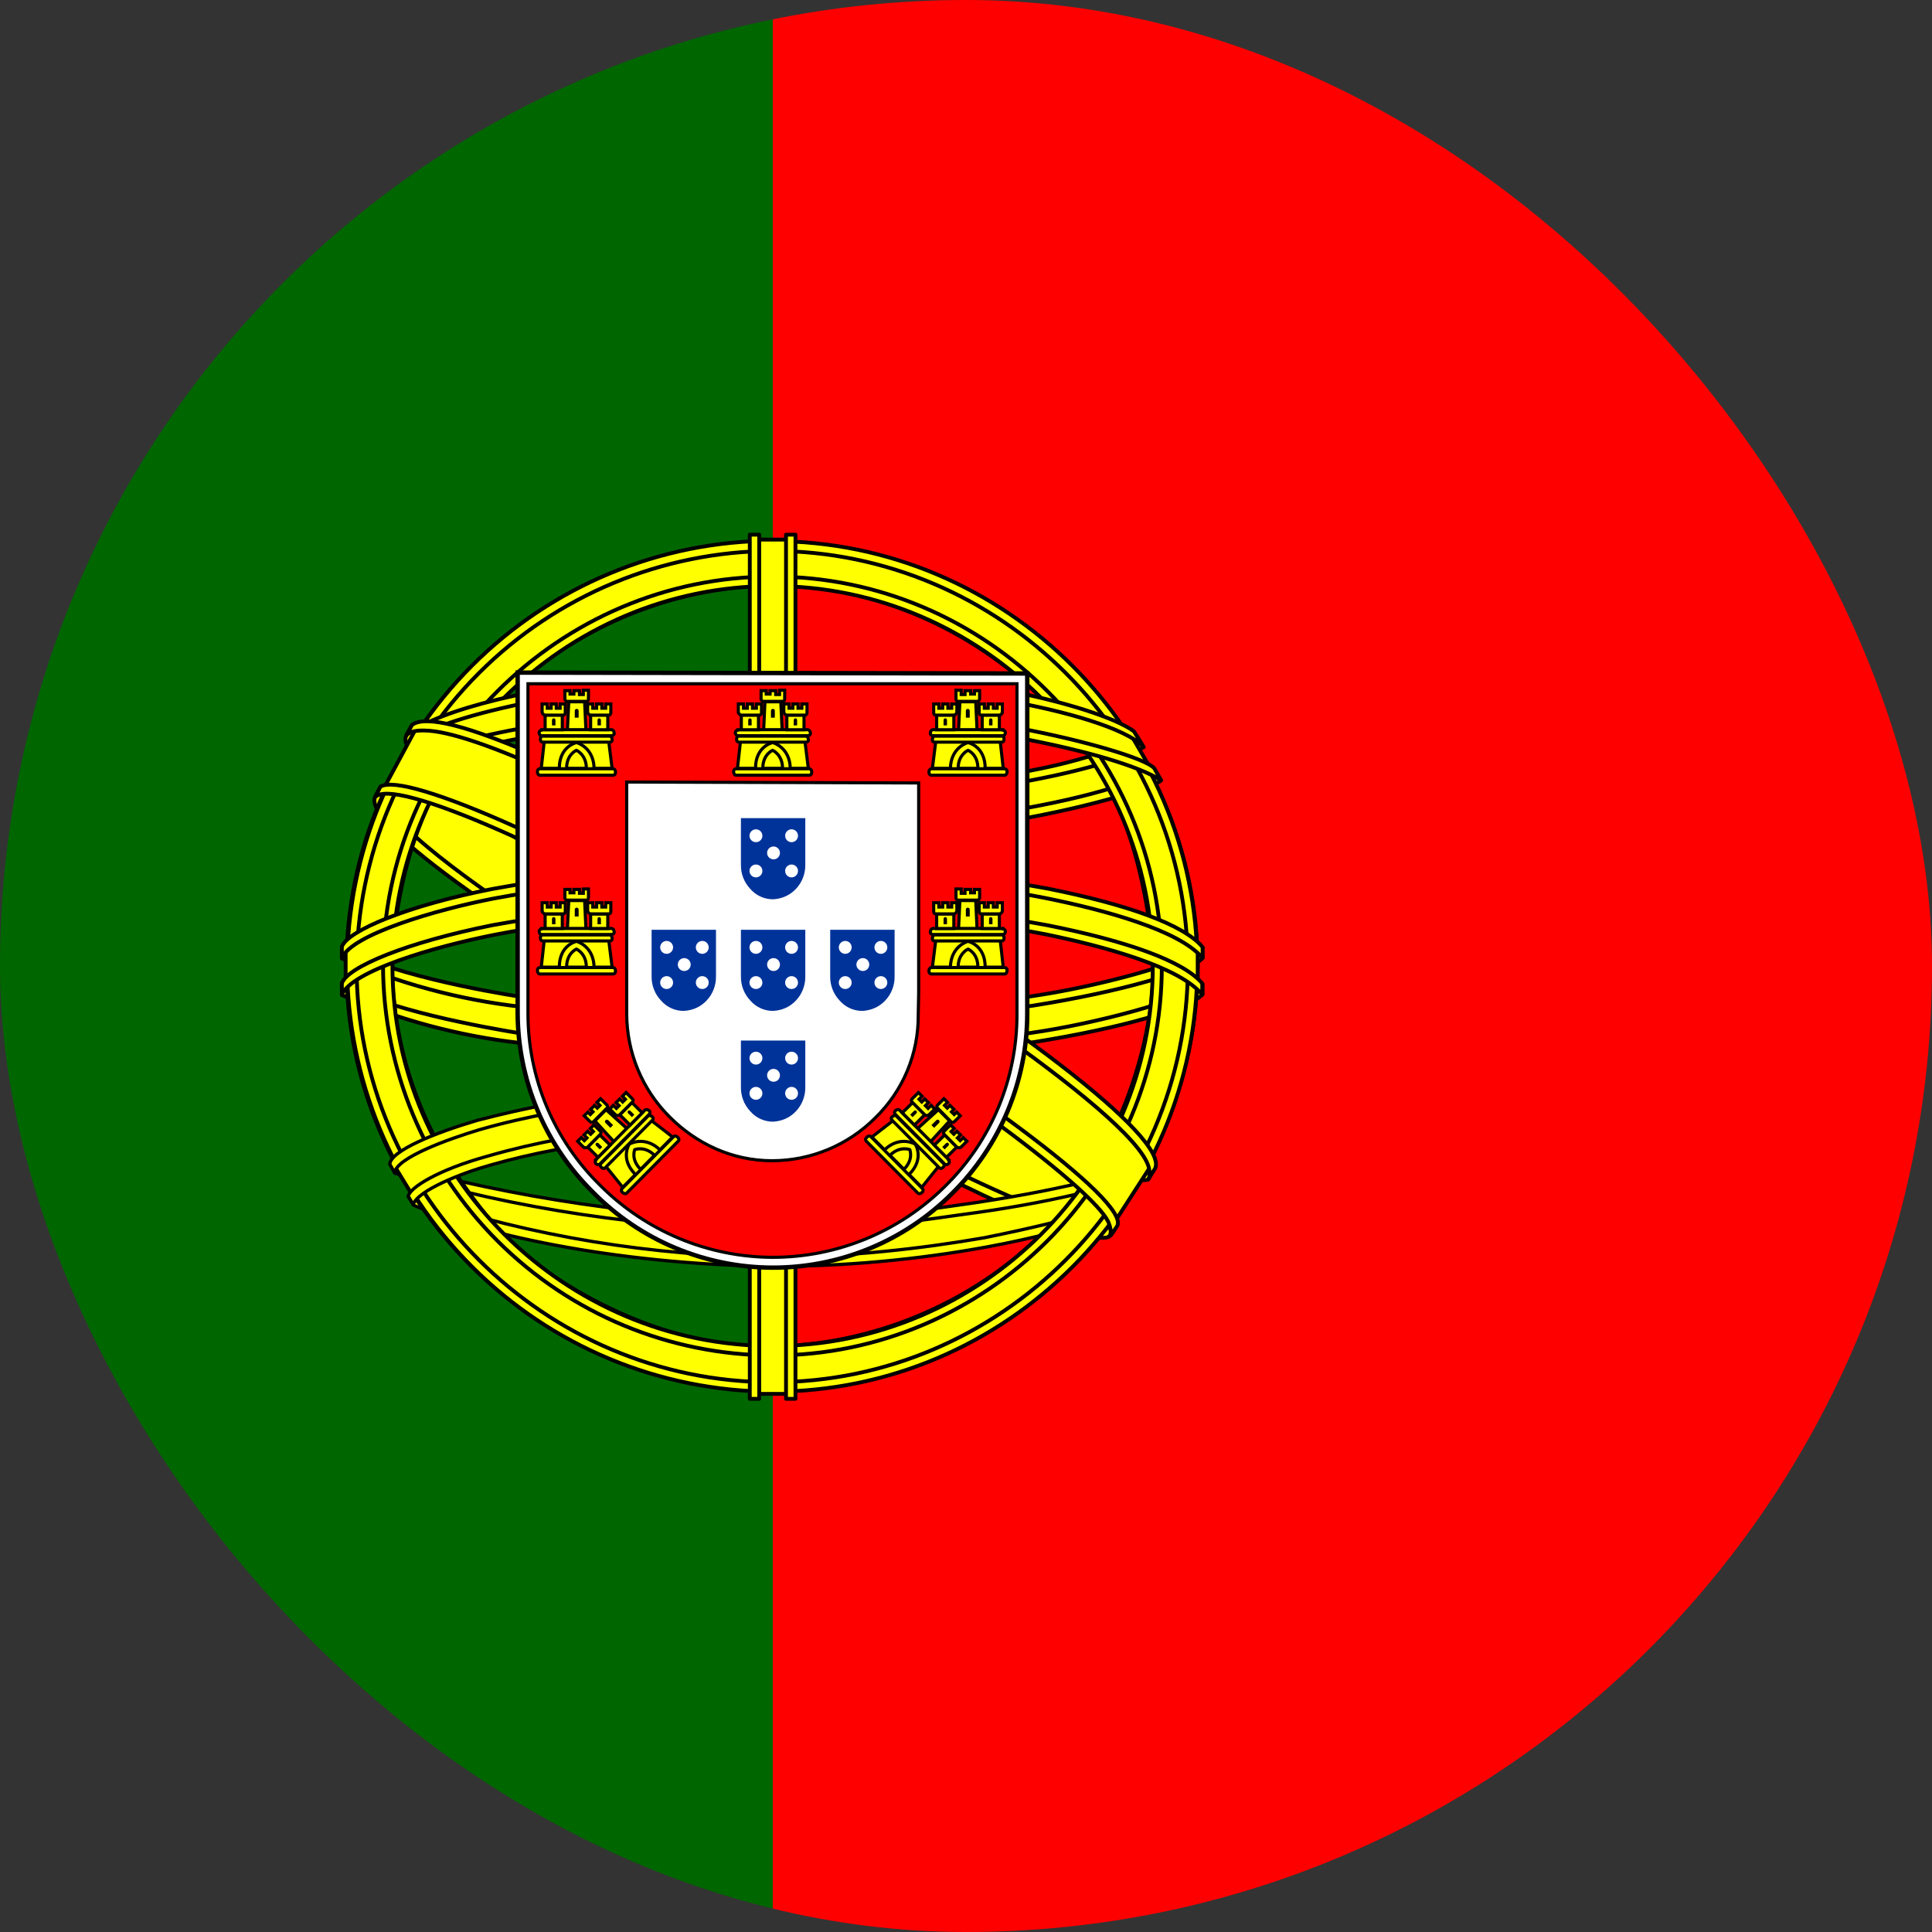 <svg width="44" height="44" viewBox="0 0 44 44" fill="none" xmlns="http://www.w3.org/2000/svg">
<rect x="0" y="0" width="44" height="44" fill="#333333" stroke="none"/>
<g clip-path="url(#clip0_6_2102)">
<path d="M17.6 0H44V44H17.591L17.6 0Z" fill="#FF0000"/>
<path d="M-1.22068e-05 0H17.6V44H-0.009L-1.22068e-05 0Z" fill="#006600"/>
<path fill-rule="evenodd" clip-rule="evenodd" d="M25.248 28.067C22.292 27.981 8.748 19.525 8.663 18.176L9.402 16.93C10.742 18.881 24.595 27.105 25.953 26.812L25.248 28.067Z" fill="#FFFF00" stroke="black" stroke-width="0.087" stroke-linecap="round" stroke-linejoin="round"/>
<path fill-rule="evenodd" clip-rule="evenodd" d="M9.247 16.758C8.981 17.471 12.779 19.817 17.351 22.602C21.923 25.377 25.859 27.096 26.159 26.855L26.288 26.606C26.231 26.698 26.099 26.715 25.893 26.658C24.655 26.297 21.433 24.819 17.445 22.404C13.458 19.989 9.986 17.755 9.453 16.809C9.41 16.721 9.39 16.624 9.393 16.526H9.376L9.264 16.723L9.247 16.758ZM25.317 28.102C25.266 28.196 25.171 28.196 24.999 28.188C23.891 28.059 20.53 26.426 16.577 24.054C11.954 21.287 8.138 18.769 8.559 18.116L8.671 17.909L8.688 17.918C8.319 19.035 16.216 23.547 16.68 23.839C21.244 26.675 25.102 28.325 25.446 27.895L25.317 28.102Z" fill="#FFFF00" stroke="black" stroke-width="0.087" stroke-linecap="round" stroke-linejoin="round"/>
<path fill-rule="evenodd" clip-rule="evenodd" d="M17.617 18.992C20.565 18.966 24.217 18.588 26.314 17.755L25.867 17.016C24.621 17.703 20.96 18.159 17.591 18.219C13.604 18.184 10.794 17.815 9.384 16.869L8.955 17.651C11.55 18.743 14.197 18.984 17.617 18.992Z" fill="#FFFF00" stroke="black" stroke-width="0.087" stroke-linecap="round" stroke-linejoin="round"/>
<path fill-rule="evenodd" clip-rule="evenodd" d="M26.443 17.772C26.366 17.884 24.999 18.356 22.98 18.7C21.199 18.967 19.401 19.099 17.6 19.095C15.876 19.103 14.153 18.994 12.444 18.769C10.338 18.434 9.238 17.97 8.834 17.806L8.937 17.609C10.08 18.059 11.271 18.376 12.487 18.554C14.182 18.776 15.89 18.882 17.6 18.872C19.386 18.873 21.17 18.741 22.937 18.477C24.999 18.141 26.134 17.712 26.288 17.514L26.443 17.772ZM26.039 17.016C25.816 17.188 24.698 17.591 22.739 17.901C21.046 18.144 19.337 18.265 17.626 18.262C15.976 18.274 14.328 18.168 12.693 17.944C10.691 17.686 9.634 17.213 9.255 17.076L9.367 16.878C9.659 17.033 10.691 17.445 12.719 17.738C14.346 17.948 15.985 18.049 17.626 18.038C19.322 18.041 21.017 17.92 22.696 17.677C24.673 17.402 25.738 16.904 25.902 16.775L26.039 17.016ZM7.906 22.55C9.728 23.53 13.759 24.028 17.583 24.062C21.063 24.062 25.601 23.521 27.294 22.619L27.242 21.639C26.718 22.473 21.863 23.272 17.548 23.238C13.234 23.203 9.23 22.533 7.898 21.674V22.55" fill="#FFFF00"/>
<path d="M7.906 22.55C9.728 23.53 13.759 24.028 17.583 24.062C21.063 24.062 25.601 23.521 27.294 22.619L27.242 21.639C26.718 22.473 21.863 23.272 17.548 23.238C13.234 23.203 9.23 22.533 7.898 21.674V22.55M26.443 17.772C26.366 17.884 24.999 18.356 22.98 18.7C21.199 18.967 19.401 19.099 17.6 19.095C15.876 19.103 14.153 18.994 12.444 18.769C10.338 18.434 9.238 17.97 8.834 17.806L8.937 17.609C10.08 18.059 11.271 18.376 12.487 18.554C14.182 18.776 15.89 18.882 17.6 18.872C19.386 18.873 21.17 18.741 22.937 18.477C24.999 18.141 26.134 17.712 26.288 17.514L26.443 17.772ZM26.039 17.016C25.816 17.188 24.698 17.591 22.739 17.901C21.046 18.144 19.337 18.265 17.626 18.262C15.976 18.274 14.328 18.168 12.693 17.944C10.691 17.686 9.634 17.213 9.255 17.076L9.367 16.878C9.659 17.033 10.691 17.445 12.719 17.738C14.346 17.948 15.985 18.049 17.626 18.038C19.322 18.041 21.017 17.92 22.696 17.677C24.673 17.402 25.738 16.904 25.902 16.775L26.039 17.016Z" stroke="black" stroke-width="0.087" stroke-linecap="round" stroke-linejoin="round"/>
<path fill-rule="evenodd" clip-rule="evenodd" d="M27.388 22.413V22.645C27.131 22.954 25.532 23.418 23.53 23.736C21.546 24.024 19.544 24.162 17.54 24.148C15.185 24.148 13.312 23.977 11.851 23.753C10.449 23.593 9.079 23.226 7.786 22.662V22.387C8.68 22.98 11.077 23.409 11.885 23.538C13.329 23.762 15.194 23.925 17.54 23.925C20.006 23.925 21.983 23.753 23.495 23.521C24.939 23.315 26.984 22.773 27.388 22.413ZM27.388 21.579V21.82C27.131 22.12 25.532 22.584 23.53 22.902C21.546 23.191 19.544 23.328 17.54 23.315C15.185 23.315 13.312 23.143 11.859 22.928C10.454 22.767 9.081 22.396 7.786 21.828V21.553C8.68 22.146 11.077 22.584 11.885 22.705C13.338 22.928 15.202 23.1 17.54 23.1C20.006 23.1 21.983 22.928 23.495 22.688C24.939 22.481 26.984 21.94 27.388 21.579ZM17.574 27.895C13.398 27.869 9.814 26.761 9.058 26.572L9.608 27.431C10.94 27.998 14.438 28.841 17.617 28.746C20.797 28.651 23.573 28.402 25.523 27.457L26.091 26.555C24.759 27.182 20.221 27.895 17.583 27.895" fill="#FFFF00"/>
<path d="M17.574 27.895C13.398 27.869 9.814 26.761 9.058 26.572L9.608 27.431C10.94 27.998 14.438 28.841 17.617 28.746C20.797 28.651 23.573 28.402 25.523 27.457L26.091 26.555C24.759 27.182 20.221 27.895 17.583 27.895M27.388 22.413V22.645C27.131 22.954 25.532 23.418 23.53 23.736C21.546 24.024 19.544 24.162 17.54 24.148C15.185 24.148 13.312 23.977 11.851 23.753C10.449 23.593 9.079 23.226 7.786 22.662V22.387C8.68 22.98 11.077 23.409 11.885 23.538C13.329 23.762 15.194 23.925 17.54 23.925C20.006 23.925 21.983 23.753 23.495 23.521C24.939 23.315 26.984 22.773 27.388 22.413ZM27.388 21.579V21.82C27.131 22.12 25.532 22.584 23.53 22.902C21.546 23.191 19.544 23.328 17.54 23.315C15.185 23.315 13.312 23.143 11.859 22.928C10.454 22.767 9.081 22.396 7.786 21.828V21.553C8.68 22.146 11.077 22.584 11.885 22.705C13.338 22.928 15.202 23.1 17.54 23.1C20.006 23.1 21.983 22.928 23.495 22.688C24.939 22.481 26.984 21.94 27.388 21.579Z" stroke="black" stroke-width="0.087" stroke-linecap="round" stroke-linejoin="round"/>
<path fill-rule="evenodd" clip-rule="evenodd" d="M25.738 27.251L25.48 27.629C24.505 27.952 23.509 28.208 22.498 28.394C20.877 28.692 19.232 28.842 17.583 28.841C13.879 28.789 10.845 28.067 9.419 27.448L9.298 27.251L9.324 27.216L9.513 27.294C12.123 28.158 14.851 28.607 17.6 28.626C19.319 28.634 21.038 28.428 22.421 28.188C24.552 27.758 25.412 27.44 25.678 27.294L25.738 27.251ZM26.228 26.443H26.237L26.048 26.77C25.558 26.941 24.217 27.337 22.266 27.612C20.977 27.784 20.178 27.956 17.626 28.007C14.701 27.976 11.795 27.542 8.989 26.718L8.886 26.503C11.736 27.286 14.671 27.719 17.626 27.792C19.963 27.741 20.96 27.569 22.232 27.388C24.509 27.045 25.652 26.666 25.996 26.555L25.988 26.538L26.228 26.443Z" fill="#FFFF00" stroke="black" stroke-width="0.075" stroke-linecap="round" stroke-linejoin="round"/>
<path fill-rule="evenodd" clip-rule="evenodd" d="M26.28 21.776C26.297 24.526 24.887 27.002 23.753 28.093C22.087 29.714 19.864 30.636 17.54 30.671C14.764 30.723 12.152 28.909 11.447 28.119C10.072 26.563 8.955 24.595 8.92 21.931C9.092 18.923 10.27 16.835 11.98 15.4C13.633 14.037 15.715 13.3 17.858 13.32C20.041 13.38 22.602 14.455 24.363 16.586C25.515 17.978 26.022 19.491 26.28 21.785V21.776ZM17.566 12.358C22.894 12.358 27.277 16.698 27.277 22.009C27.261 24.574 26.231 27.028 24.411 28.836C22.592 30.645 20.131 31.659 17.566 31.659C12.238 31.659 7.889 27.328 7.889 22.009C7.889 16.689 12.238 12.358 17.566 12.358Z" fill="#FFFF00" stroke="black" stroke-width="0.087" stroke-linecap="round" stroke-linejoin="round"/>
<path fill-rule="evenodd" clip-rule="evenodd" d="M17.591 12.323C22.919 12.323 27.268 16.68 27.268 22.009C27.268 27.337 22.919 31.694 17.591 31.694C15.023 31.687 12.562 30.663 10.748 28.846C8.932 27.03 7.911 24.568 7.906 22C7.913 19.433 8.936 16.974 10.751 15.159C12.565 13.344 15.025 12.322 17.591 12.315V12.323ZM8.121 22.009C8.121 27.216 12.401 31.479 17.591 31.479C22.782 31.479 27.053 27.216 27.053 22.009C27.053 16.801 22.782 12.547 17.591 12.547C15.084 12.556 12.682 13.555 10.908 15.328C9.134 17.1 8.132 19.501 8.121 22.009Z" fill="#FFFF00" stroke="black" stroke-width="0.087" stroke-linecap="round" stroke-linejoin="round"/>
<path fill-rule="evenodd" clip-rule="evenodd" d="M17.6 13.131C22.456 13.131 26.46 17.127 26.46 22C26.46 26.873 22.456 30.869 17.6 30.869C15.249 30.862 12.996 29.926 11.333 28.264C9.67 26.603 8.732 24.351 8.723 22C8.723 17.127 12.727 13.131 17.591 13.131H17.6ZM8.938 22C8.938 26.761 12.848 30.654 17.6 30.654C22.352 30.654 26.254 26.761 26.254 22C26.254 17.239 22.344 13.346 17.591 13.346C12.839 13.346 8.938 17.239 8.938 22Z" fill="#FFFF00" stroke="black" stroke-width="0.087" stroke-linecap="round" stroke-linejoin="round"/>
<path fill-rule="evenodd" clip-rule="evenodd" d="M17.987 12.289H17.153V31.745H17.987V12.289Z" fill="#FFFF00" stroke="black" stroke-width="0.087" stroke-linecap="round" stroke-linejoin="round"/>
<path fill-rule="evenodd" clip-rule="evenodd" d="M17.901 12.177H18.116V31.857H17.901V12.177ZM17.076 12.177H17.291V31.857H17.076V12.177Z" fill="#FFFF00" stroke="black" stroke-width="0.087" stroke-linecap="round" stroke-linejoin="round"/>
<path fill-rule="evenodd" clip-rule="evenodd" d="M27.277 22.387V21.656L26.692 21.115L23.366 20.23L18.571 19.74L12.813 20.032L8.697 21.012L7.872 21.631V22.344L9.969 21.398L14.953 20.625H19.748L23.272 21.012L25.712 21.605L27.277 22.387Z" fill="#FFFF00" stroke="black" stroke-width="0.087" stroke-linecap="round" stroke-linejoin="round"/>
<path fill-rule="evenodd" clip-rule="evenodd" d="M17.591 20.513C19.692 20.505 21.79 20.692 23.856 21.072C25.669 21.433 26.95 21.888 27.38 22.395V22.653C26.864 22.017 25.145 21.553 23.813 21.278C22.069 20.943 19.86 20.728 17.591 20.728C15.185 20.728 12.951 20.96 11.232 21.295C9.857 21.57 8.018 22.112 7.786 22.653V22.395C7.915 22.017 9.281 21.459 11.206 21.072C13.313 20.69 15.45 20.503 17.591 20.513ZM17.591 19.68C19.695 19.672 21.796 19.859 23.865 20.238C25.669 20.599 26.959 21.055 27.388 21.57V21.82C26.864 21.184 25.137 20.72 23.813 20.453C22.069 20.109 19.86 19.895 17.591 19.895C15.464 19.888 13.341 20.078 11.249 20.462C9.917 20.72 8.001 21.287 7.786 21.82V21.562C7.915 21.192 9.316 20.616 11.206 20.247C13.313 19.862 15.45 19.672 17.591 19.68ZM17.548 15.443C21.149 15.426 24.294 15.95 25.73 16.689L26.254 17.591C25.008 16.921 21.613 16.216 17.548 16.328C14.24 16.345 10.708 16.689 8.929 17.634L9.556 16.586C11.017 15.83 14.455 15.452 17.548 15.443Z" fill="#FFFF00" stroke="black" stroke-width="0.087" stroke-linecap="round" stroke-linejoin="round"/>
<path fill-rule="evenodd" clip-rule="evenodd" d="M17.591 16.191C19.654 16.191 21.631 16.302 23.212 16.586C24.681 16.861 26.091 17.273 26.288 17.497L26.443 17.772C25.953 17.454 24.741 17.093 23.177 16.801C21.331 16.506 19.461 16.377 17.591 16.414C15.271 16.414 13.466 16.526 11.92 16.801C10.287 17.102 9.152 17.54 8.869 17.746L9.023 17.462C9.565 17.179 10.433 16.844 11.885 16.586C13.484 16.294 15.297 16.208 17.591 16.191ZM17.591 15.366C19.407 15.337 21.221 15.464 23.014 15.744C24.209 15.976 25.386 16.337 25.824 16.655L26.048 17.016C25.661 16.586 24.209 16.182 22.92 15.959C21.424 15.701 19.559 15.598 17.591 15.581C15.529 15.581 13.621 15.709 12.143 15.976C10.734 16.251 9.823 16.569 9.436 16.818L9.634 16.509C10.166 16.234 11.026 15.976 12.109 15.761C13.595 15.495 15.52 15.366 17.591 15.366ZM22.404 26.03C20.815 25.756 19.203 25.636 17.591 25.669C11.584 25.738 9.651 26.898 9.41 27.251L8.963 26.52C10.484 25.412 13.75 24.793 17.617 24.853C19.622 24.882 21.353 25.031 22.808 25.3L22.395 26.03" fill="#FFFF00"/>
<path d="M22.404 26.03C20.815 25.756 19.203 25.636 17.591 25.669C11.584 25.738 9.651 26.898 9.41 27.251L8.963 26.52C10.484 25.412 13.75 24.793 17.617 24.853C19.622 24.882 21.353 25.031 22.808 25.3L22.395 26.03M17.591 16.191C19.654 16.191 21.631 16.302 23.212 16.586C24.681 16.861 26.091 17.273 26.288 17.497L26.443 17.772C25.953 17.454 24.741 17.093 23.177 16.801C21.331 16.506 19.461 16.377 17.591 16.414C15.271 16.414 13.466 16.526 11.92 16.801C10.287 17.102 9.152 17.54 8.869 17.746L9.023 17.462C9.565 17.179 10.433 16.844 11.885 16.586C13.484 16.294 15.297 16.208 17.591 16.191ZM17.591 15.366C19.407 15.337 21.221 15.464 23.014 15.744C24.209 15.976 25.386 16.337 25.824 16.655L26.048 17.016C25.661 16.586 24.209 16.182 22.92 15.959C21.424 15.701 19.559 15.598 17.591 15.581C15.529 15.581 13.621 15.709 12.143 15.976C10.734 16.251 9.823 16.569 9.436 16.818L9.634 16.509C10.166 16.234 11.026 15.976 12.109 15.761C13.595 15.495 15.52 15.366 17.591 15.366Z" stroke="black" stroke-width="0.087" stroke-linecap="round" stroke-linejoin="round"/>
<path fill-rule="evenodd" clip-rule="evenodd" d="M17.557 25.567C19.224 25.592 20.866 25.652 22.456 25.953L22.335 26.16C20.76 25.888 19.164 25.764 17.566 25.79C15.348 25.773 13.097 25.979 11.155 26.538C10.536 26.709 9.522 27.105 9.41 27.431L9.298 27.242C9.333 27.053 9.952 26.649 11.103 26.331C13.338 25.687 15.426 25.584 17.549 25.558L17.557 25.567ZM17.634 24.724C19.395 24.723 21.152 24.875 22.885 25.18L22.765 25.395C21.075 25.085 19.36 24.936 17.643 24.948C15.417 24.948 13.062 25.111 10.914 25.73C10.227 25.936 9.023 26.366 8.989 26.709L8.877 26.512C8.903 26.202 9.934 25.79 10.871 25.515C13.078 24.938 15.354 24.672 17.634 24.724Z" fill="#FFFF00" stroke="black" stroke-width="0.075" stroke-linecap="round" stroke-linejoin="round"/>
<path fill-rule="evenodd" clip-rule="evenodd" d="M26.159 26.632L25.438 27.749L23.366 25.91L17.987 22.301L11.928 18.966L8.774 17.892L9.445 16.646L9.677 16.526L11.636 17.016L18.081 20.341L21.802 22.688L24.922 24.922L26.194 26.391L26.159 26.632Z" fill="#FFFF00" stroke="black" stroke-width="0.087" stroke-linecap="round" stroke-linejoin="round"/>
<path fill-rule="evenodd" clip-rule="evenodd" d="M8.662 17.918C9.221 17.549 13.277 19.353 17.514 21.914C21.751 24.475 25.798 27.38 25.438 27.93L25.317 28.11L25.257 28.153C25.274 28.153 25.334 28.067 25.257 27.87C25.068 27.277 22.206 24.991 17.437 22.112C12.796 19.345 8.929 17.677 8.542 18.159L8.662 17.918ZM26.305 26.615C26.649 25.927 22.894 23.091 18.227 20.333C13.458 17.626 10.012 16.036 9.384 16.509L9.247 16.766C9.241 16.766 9.253 16.752 9.281 16.724C9.393 16.629 9.582 16.637 9.668 16.637C10.751 16.646 13.845 18.064 18.176 20.556C20.075 21.656 26.202 25.592 26.177 26.692C26.177 26.787 26.185 26.804 26.151 26.855L26.305 26.615Z" fill="#FFFF00" stroke="black" stroke-width="0.087" stroke-linecap="round" stroke-linejoin="round"/>
<path d="M11.789 23.072C11.792 23.831 11.945 24.581 12.239 25.281C12.532 25.981 12.961 26.615 13.5 27.149C14.034 27.691 14.67 28.123 15.372 28.418C16.073 28.713 16.826 28.867 17.587 28.87C18.35 28.872 19.106 28.723 19.811 28.431C20.516 28.139 21.156 27.71 21.694 27.169C22.233 26.633 22.66 25.996 22.952 25.295C23.244 24.593 23.395 23.841 23.395 23.082V15.338L11.789 15.318V23.072Z" fill="white" stroke="black" stroke-width="0.1"/>
<path d="M12.024 23.082C12.024 23.81 12.169 24.531 12.451 25.203C12.733 25.874 13.146 26.483 13.666 26.993C14.707 28.039 16.121 28.63 17.597 28.635C19.07 28.635 20.484 28.052 21.528 27.012C22.046 26.502 22.458 25.893 22.738 25.221C23.018 24.55 23.162 23.829 23.161 23.101V15.572H12.024V23.082ZM20.922 17.831V22.612L20.912 23.111C20.916 23.548 20.832 23.981 20.664 24.385C20.496 24.788 20.247 25.153 19.934 25.458C19.312 26.082 18.468 26.433 17.587 26.435C16.668 26.435 15.857 26.044 15.251 25.438C14.627 24.816 14.275 23.972 14.273 23.091V17.811L20.922 17.831Z" fill="#FF0000" stroke="black" stroke-width="0.071"/>
<path d="M12.728 17.538C12.738 17 13.119 16.873 13.119 16.873C13.129 16.873 13.539 17.01 13.539 17.547L12.728 17.538Z" fill="#FFFF00"/>
<path d="M12.395 16.883L12.327 17.498H12.738C12.738 16.99 13.129 16.912 13.129 16.912C13.139 16.912 13.52 17.019 13.53 17.498H13.94L13.862 16.873L12.395 16.883ZM12.298 17.508H13.96C13.992 17.508 14.012 17.531 14.018 17.577C14.018 17.629 13.999 17.655 13.96 17.655H12.298C12.265 17.655 12.245 17.629 12.239 17.577C12.239 17.531 12.262 17.508 12.307 17.508H12.298Z" fill="#FFFF00" stroke="black" stroke-width="0.071"/>
<path d="M12.904 17.498C12.904 17.176 13.129 17.088 13.129 17.088C13.129 17.088 13.354 17.186 13.354 17.498H12.904ZM12.337 16.618H13.931C13.963 16.625 13.983 16.651 13.989 16.697C13.989 16.729 13.97 16.749 13.931 16.755H12.337C12.304 16.755 12.285 16.733 12.278 16.687C12.278 16.654 12.298 16.635 12.337 16.628V16.618ZM12.376 16.765H13.882C13.914 16.765 13.934 16.788 13.94 16.834C13.947 16.879 13.927 16.902 13.882 16.902H12.366C12.327 16.902 12.307 16.879 12.307 16.834C12.307 16.788 12.327 16.765 12.366 16.765H12.376ZM12.865 15.729H12.982V15.807H13.07V15.729H13.197V15.817H13.285V15.719H13.402V15.914C13.402 15.954 13.386 15.973 13.354 15.973H12.923C12.891 15.973 12.871 15.957 12.865 15.924V15.729ZM13.315 15.993L13.344 16.618H12.923L12.953 15.983H13.315" fill="#FFFF00"/>
<path d="M13.315 15.993L13.344 16.618H12.923L12.953 15.983H13.315M12.904 17.498C12.904 17.176 13.129 17.088 13.129 17.088C13.129 17.088 13.354 17.186 13.354 17.498H12.904ZM12.337 16.618H13.931C13.963 16.625 13.983 16.651 13.989 16.697C13.989 16.729 13.97 16.749 13.931 16.755H12.337C12.304 16.755 12.285 16.733 12.278 16.687C12.278 16.654 12.298 16.635 12.337 16.628V16.618ZM12.376 16.765H13.882C13.914 16.765 13.934 16.788 13.94 16.834C13.947 16.879 13.927 16.902 13.882 16.902H12.366C12.327 16.902 12.307 16.879 12.307 16.834C12.307 16.788 12.327 16.765 12.366 16.765H12.376ZM12.865 15.729H12.982V15.807H13.07V15.729H13.197V15.817H13.285V15.719H13.402V15.914C13.402 15.954 13.386 15.973 13.354 15.973H12.923C12.891 15.973 12.871 15.957 12.865 15.924V15.729Z" stroke="black" stroke-width="0.071"/>
<path d="M12.806 16.286V16.619H12.415V16.286H12.806Z" fill="#FFFF00" stroke="black" stroke-width="0.071"/>
<path d="M13.842 16.286V16.619H13.451V16.286H13.842Z" fill="#FFFF00" stroke="black" stroke-width="0.071"/>
<path d="M12.347 16.032H12.464V16.13H12.552V16.032H12.669V16.13H12.757V16.032H12.874V16.227C12.874 16.266 12.858 16.286 12.826 16.286H12.405C12.392 16.281 12.379 16.273 12.369 16.263C12.359 16.253 12.351 16.241 12.347 16.227V16.032Z" fill="#FFFF00" stroke="black" stroke-width="0.071"/>
<path d="M13.383 16.032H13.5V16.13H13.588V16.032H13.706V16.13H13.794V16.032H13.911V16.227C13.911 16.266 13.895 16.286 13.862 16.286H13.442C13.428 16.281 13.416 16.273 13.406 16.263C13.396 16.253 13.388 16.241 13.383 16.227V16.032Z" fill="#FFFF00" stroke="black" stroke-width="0.071"/>
<path d="M13.09 16.188C13.09 16.13 13.178 16.13 13.178 16.188V16.345H13.09V16.188Z" fill="#000001"/>
<path d="M12.571 16.403C12.571 16.345 12.65 16.345 12.65 16.403V16.521H12.571V16.403Z" fill="#000001"/>
<path d="M13.608 16.403C13.608 16.345 13.686 16.345 13.686 16.403V16.521H13.608V16.403Z" fill="#000001"/>
<path d="M12.728 22.065C12.738 21.527 13.119 21.4 13.119 21.4C13.129 21.4 13.539 21.537 13.539 22.074L12.728 22.065Z" fill="#FFFF00"/>
<path d="M12.395 21.41L12.327 22.026H12.738C12.738 21.517 13.129 21.439 13.129 21.439C13.139 21.439 13.52 21.546 13.53 22.026H13.94L13.862 21.4L12.395 21.41ZM12.298 22.035H13.96C13.992 22.035 14.012 22.058 14.018 22.104C14.018 22.156 13.999 22.182 13.96 22.182H12.298C12.265 22.182 12.245 22.156 12.239 22.104C12.239 22.058 12.262 22.035 12.307 22.035H12.298Z" fill="#FFFF00" stroke="black" stroke-width="0.071"/>
<path d="M12.904 22.026C12.904 21.703 13.129 21.615 13.129 21.615C13.129 21.615 13.354 21.713 13.354 22.026H12.904ZM12.337 21.145H13.931C13.963 21.152 13.983 21.178 13.989 21.224C13.989 21.256 13.97 21.276 13.931 21.282H12.337C12.304 21.282 12.285 21.26 12.278 21.214C12.278 21.181 12.298 21.162 12.337 21.155V21.145ZM12.376 21.292H13.882C13.914 21.292 13.934 21.315 13.94 21.361C13.947 21.406 13.927 21.429 13.882 21.429H12.366C12.327 21.429 12.307 21.406 12.307 21.361C12.307 21.315 12.327 21.292 12.366 21.292H12.376ZM12.865 20.256H12.982V20.334H13.07V20.256H13.197V20.344H13.285V20.246H13.402V20.442C13.402 20.481 13.386 20.5 13.354 20.5H12.923C12.891 20.5 12.871 20.484 12.865 20.451V20.256ZM13.315 20.52L13.344 21.145H12.923L12.953 20.51H13.315" fill="#FFFF00"/>
<path d="M13.315 20.52L13.344 21.145H12.923L12.953 20.51H13.315M12.904 22.026C12.904 21.703 13.129 21.615 13.129 21.615C13.129 21.615 13.354 21.713 13.354 22.026H12.904ZM12.337 21.145H13.931C13.963 21.152 13.983 21.178 13.989 21.224C13.989 21.256 13.97 21.276 13.931 21.282H12.337C12.304 21.282 12.285 21.26 12.278 21.214C12.278 21.181 12.298 21.162 12.337 21.155V21.145ZM12.376 21.292H13.882C13.914 21.292 13.934 21.315 13.94 21.361C13.947 21.406 13.927 21.429 13.882 21.429H12.366C12.327 21.429 12.307 21.406 12.307 21.361C12.307 21.315 12.327 21.292 12.366 21.292H12.376ZM12.865 20.256H12.982V20.334H13.07V20.256H13.197V20.344H13.285V20.246H13.402V20.442C13.402 20.481 13.386 20.5 13.354 20.5H12.923C12.891 20.5 12.871 20.484 12.865 20.451V20.256Z" stroke="black" stroke-width="0.071"/>
<path d="M12.806 20.813V21.146H12.415V20.813H12.806Z" fill="#FFFF00" stroke="black" stroke-width="0.071"/>
<path d="M13.842 20.813V21.146H13.451V20.813H13.842Z" fill="#FFFF00" stroke="black" stroke-width="0.071"/>
<path d="M12.347 20.559H12.464V20.657H12.552V20.559H12.669V20.657H12.757V20.559H12.874V20.754C12.874 20.794 12.858 20.813 12.826 20.813H12.405C12.392 20.808 12.379 20.8 12.369 20.79C12.359 20.78 12.351 20.768 12.347 20.754V20.559Z" fill="#FFFF00" stroke="black" stroke-width="0.071"/>
<path d="M13.383 20.559H13.5V20.657H13.588V20.559H13.706V20.657H13.794V20.559H13.911V20.754C13.911 20.794 13.895 20.813 13.862 20.813H13.442C13.428 20.808 13.416 20.8 13.406 20.79C13.396 20.78 13.388 20.768 13.383 20.754V20.559Z" fill="#FFFF00" stroke="black" stroke-width="0.071"/>
<path d="M13.09 20.715C13.09 20.657 13.178 20.657 13.178 20.715V20.872H13.09V20.715Z" fill="#000001"/>
<path d="M12.571 20.93C12.571 20.872 12.65 20.872 12.65 20.93V21.048H12.571V20.93Z" fill="#000001"/>
<path d="M13.608 20.93C13.608 20.872 13.686 20.872 13.686 20.93V21.048H13.608V20.93Z" fill="#000001"/>
<path d="M14.492 26.783C14.118 26.397 14.296 26.037 14.296 26.037C14.303 26.03 14.69 25.835 15.071 26.214L14.492 26.783Z" fill="#FFFF00"/>
<path d="M13.793 26.557L14.182 27.04L14.472 26.748C14.111 26.39 14.331 26.058 14.331 26.058C14.338 26.05 14.683 25.856 15.03 26.186L15.319 25.895L14.82 25.509L13.793 26.557ZM14.168 27.067L15.34 25.888C15.363 25.865 15.393 25.867 15.43 25.895C15.467 25.931 15.471 25.964 15.444 25.991L14.273 27.171C14.25 27.194 14.217 27.189 14.176 27.157C14.143 27.125 14.143 27.093 14.175 27.061L14.168 27.067Z" fill="#FFFF00" stroke="black" stroke-width="0.071"/>
<path d="M14.589 26.631C14.36 26.403 14.456 26.181 14.456 26.181C14.456 26.181 14.684 26.091 14.906 26.311L14.589 26.631ZM13.565 26.413L14.688 25.282C14.715 25.263 14.748 25.268 14.785 25.295C14.808 25.318 14.808 25.346 14.785 25.378L13.662 26.509C13.639 26.532 13.609 26.53 13.572 26.503C13.549 26.48 13.549 26.452 13.572 26.42L13.565 26.413ZM13.696 26.488L14.757 25.42C14.78 25.397 14.81 25.399 14.847 25.427C14.884 25.454 14.887 25.484 14.854 25.516L13.787 26.592C13.759 26.619 13.729 26.617 13.697 26.585C13.664 26.553 13.662 26.523 13.689 26.495L13.696 26.488ZM13.305 25.411L13.388 25.328L13.444 25.383L13.506 25.321L13.45 25.265L13.54 25.175L13.602 25.237L13.664 25.175L13.595 25.106L13.677 25.023L13.816 25.16C13.844 25.188 13.846 25.213 13.823 25.236L13.52 25.542C13.497 25.565 13.472 25.567 13.444 25.549L13.305 25.411ZM13.81 25.278L14.274 25.698L13.978 25.997L13.548 25.528L13.803 25.271" fill="#FFFF00"/>
<path d="M13.81 25.278L14.274 25.698L13.978 25.997L13.548 25.528L13.803 25.271M14.589 26.631C14.36 26.403 14.456 26.181 14.456 26.181C14.456 26.181 14.684 26.091 14.906 26.311L14.589 26.631ZM13.565 26.413L14.688 25.282C14.715 25.263 14.748 25.268 14.785 25.295C14.808 25.318 14.808 25.346 14.785 25.378L13.662 26.509C13.639 26.532 13.609 26.53 13.572 26.503C13.549 26.48 13.549 26.452 13.572 26.42L13.565 26.413ZM13.696 26.488L14.757 25.42C14.78 25.397 14.81 25.399 14.847 25.427C14.884 25.454 14.887 25.484 14.854 25.516L13.787 26.592C13.759 26.619 13.729 26.617 13.697 26.585C13.664 26.553 13.662 26.523 13.689 26.495L13.696 26.488ZM13.305 25.411L13.388 25.328L13.444 25.383L13.506 25.321L13.45 25.265L13.54 25.175L13.602 25.237L13.664 25.175L13.595 25.106L13.677 25.023L13.816 25.16C13.844 25.188 13.846 25.213 13.823 25.236L13.52 25.542C13.497 25.565 13.472 25.567 13.444 25.549L13.305 25.411Z" stroke="black" stroke-width="0.071"/>
<path d="M13.659 25.846L13.895 26.08L13.62 26.357L13.384 26.123L13.659 25.846Z" fill="#FFFF00" stroke="black" stroke-width="0.071"/>
<path d="M14.39 25.11L14.626 25.344L14.35 25.622L14.114 25.388L14.39 25.11Z" fill="#FFFF00" stroke="black" stroke-width="0.071"/>
<path d="M13.155 25.992L13.238 25.909L13.307 25.978L13.369 25.916L13.3 25.847L13.383 25.764L13.452 25.832L13.514 25.77L13.445 25.701L13.527 25.618L13.666 25.756C13.694 25.783 13.696 25.808 13.673 25.832L13.377 26.13C13.364 26.136 13.35 26.139 13.335 26.139C13.321 26.139 13.307 26.136 13.294 26.13L13.155 25.992Z" fill="#FFFF00" stroke="black" stroke-width="0.071"/>
<path d="M13.886 25.257L13.968 25.174L14.038 25.243L14.1 25.18L14.03 25.111L14.113 25.028L14.182 25.097L14.244 25.035L14.175 24.966L14.258 24.882L14.396 25.02C14.424 25.048 14.427 25.073 14.404 25.096L14.107 25.395C14.094 25.401 14.08 25.404 14.066 25.404C14.052 25.404 14.037 25.401 14.024 25.395L13.886 25.257Z" fill="#FFFF00" stroke="black" stroke-width="0.071"/>
<path d="M13.79 25.575C13.748 25.534 13.81 25.471 13.852 25.513L13.963 25.623L13.901 25.686L13.79 25.575Z" fill="#000001"/>
<path d="M13.577 26.095C13.536 26.053 13.591 25.998 13.633 26.039L13.716 26.122L13.661 26.177L13.577 26.095Z" fill="#000001"/>
<path d="M14.308 25.359C14.266 25.318 14.321 25.262 14.363 25.304L14.446 25.386L14.391 25.442L14.308 25.359Z" fill="#000001"/>
<path d="M17.196 17.538C17.206 17 17.587 16.873 17.587 16.873C17.597 16.873 18.008 17.01 18.008 17.547L17.196 17.538Z" fill="#FFFF00"/>
<path d="M16.864 16.883L16.795 17.498H17.206C17.206 16.99 17.597 16.912 17.597 16.912C17.607 16.912 17.988 17.019 17.998 17.498H18.409L18.331 16.873L16.864 16.883ZM16.766 17.508H18.428C18.461 17.508 18.48 17.531 18.487 17.577C18.487 17.629 18.467 17.655 18.428 17.655H16.766C16.733 17.655 16.714 17.629 16.707 17.577C16.707 17.531 16.73 17.508 16.776 17.508H16.766Z" fill="#FFFF00" stroke="black" stroke-width="0.071"/>
<path d="M17.372 17.498C17.372 17.176 17.597 17.088 17.597 17.088C17.597 17.088 17.822 17.186 17.822 17.498H17.372ZM16.805 16.618H18.399C18.432 16.625 18.451 16.651 18.458 16.697C18.458 16.729 18.438 16.749 18.399 16.755H16.805C16.773 16.755 16.753 16.733 16.747 16.687C16.747 16.654 16.766 16.635 16.805 16.628V16.618ZM16.844 16.765H18.35C18.383 16.765 18.402 16.788 18.409 16.834C18.415 16.879 18.396 16.902 18.35 16.902H16.834C16.795 16.902 16.776 16.879 16.776 16.834C16.776 16.788 16.795 16.765 16.834 16.765H16.844ZM17.333 15.729H17.451V15.807H17.538V15.729H17.666V15.817H17.754V15.719H17.871V15.914C17.871 15.954 17.855 15.973 17.822 15.973H17.392C17.359 15.973 17.34 15.957 17.333 15.924V15.729ZM17.783 15.993L17.812 16.618H17.392L17.421 15.983H17.783" fill="#FFFF00"/>
<path d="M17.783 15.993L17.812 16.618H17.392L17.421 15.983H17.783M17.372 17.498C17.372 17.176 17.597 17.088 17.597 17.088C17.597 17.088 17.822 17.186 17.822 17.498H17.372ZM16.805 16.618H18.399C18.432 16.625 18.451 16.651 18.458 16.697C18.458 16.729 18.438 16.749 18.399 16.755H16.805C16.773 16.755 16.753 16.733 16.747 16.687C16.747 16.654 16.766 16.635 16.805 16.628V16.618ZM16.844 16.765H18.35C18.383 16.765 18.402 16.788 18.409 16.834C18.415 16.879 18.396 16.902 18.35 16.902H16.834C16.795 16.902 16.776 16.879 16.776 16.834C16.776 16.788 16.795 16.765 16.834 16.765H16.844ZM17.333 15.729H17.451V15.807H17.538V15.729H17.666V15.817H17.754V15.719H17.871V15.914C17.871 15.954 17.855 15.973 17.822 15.973H17.392C17.359 15.973 17.34 15.957 17.333 15.924V15.729Z" stroke="black" stroke-width="0.071"/>
<path d="M17.274 16.286V16.619H16.883V16.286H17.274Z" fill="#FFFF00" stroke="black" stroke-width="0.071"/>
<path d="M18.311 16.286V16.619H17.92V16.286H18.311Z" fill="#FFFF00" stroke="black" stroke-width="0.071"/>
<path d="M16.815 16.032H16.932V16.13H17.02V16.032H17.138V16.13H17.226V16.032H17.343V16.227C17.343 16.266 17.327 16.286 17.294 16.286H16.874C16.86 16.281 16.848 16.273 16.838 16.263C16.828 16.253 16.82 16.241 16.815 16.227V16.032Z" fill="#FFFF00" stroke="black" stroke-width="0.071"/>
<path d="M17.851 16.032H17.969V16.13H18.057V16.032H18.174V16.13H18.262V16.032H18.379V16.227C18.379 16.266 18.363 16.286 18.331 16.286H17.91C17.897 16.281 17.884 16.273 17.874 16.263C17.864 16.253 17.856 16.241 17.851 16.227V16.032Z" fill="#FFFF00" stroke="black" stroke-width="0.071"/>
<path d="M17.558 16.188C17.558 16.13 17.646 16.13 17.646 16.188V16.345H17.558V16.188Z" fill="#000001"/>
<path d="M17.04 16.403C17.04 16.345 17.118 16.345 17.118 16.403V16.521H17.04V16.403Z" fill="#000001"/>
<path d="M18.076 16.403C18.076 16.345 18.154 16.345 18.154 16.403V16.521H18.076V16.403Z" fill="#000001"/>
<path d="M22.447 17.538C22.437 17 22.056 16.873 22.056 16.873C22.046 16.873 21.635 17.01 21.635 17.547L22.447 17.538Z" fill="#FFFF00"/>
<path d="M22.779 16.883L22.848 17.498H22.437C22.437 16.99 22.046 16.912 22.046 16.912C22.036 16.912 21.655 17.019 21.645 17.498H21.235L21.313 16.873L22.779 16.883ZM22.877 17.508H21.215C21.182 17.508 21.163 17.531 21.156 17.577C21.156 17.629 21.176 17.655 21.215 17.655H22.877C22.91 17.655 22.929 17.629 22.936 17.577C22.936 17.531 22.913 17.508 22.867 17.508H22.877Z" fill="#FFFF00" stroke="black" stroke-width="0.071"/>
<path d="M22.271 17.498C22.271 17.176 22.046 17.088 22.046 17.088C22.046 17.088 21.821 17.186 21.821 17.498H22.271ZM22.838 16.618H21.244C21.212 16.625 21.192 16.651 21.186 16.697C21.186 16.729 21.205 16.749 21.244 16.755H22.838C22.871 16.755 22.89 16.733 22.897 16.687C22.897 16.654 22.877 16.635 22.838 16.628V16.618ZM22.799 16.765H21.293C21.261 16.765 21.241 16.788 21.235 16.834C21.228 16.879 21.247 16.902 21.293 16.902H22.809C22.848 16.902 22.867 16.879 22.867 16.834C22.867 16.788 22.848 16.765 22.809 16.765H22.799ZM22.31 15.729H22.193V15.807H22.105V15.729H21.978V15.817H21.89V15.719H21.772V15.914C21.772 15.954 21.789 15.973 21.821 15.973H22.251C22.284 15.973 22.303 15.957 22.31 15.924V15.729ZM21.86 15.993L21.831 16.618H22.251L22.222 15.983H21.86" fill="#FFFF00"/>
<path d="M21.86 15.993L21.831 16.618H22.251L22.222 15.983H21.86M22.271 17.498C22.271 17.176 22.046 17.088 22.046 17.088C22.046 17.088 21.821 17.186 21.821 17.498H22.271ZM22.838 16.618H21.244C21.212 16.625 21.192 16.651 21.186 16.697C21.186 16.729 21.205 16.749 21.244 16.755H22.838C22.871 16.755 22.89 16.733 22.897 16.687C22.897 16.654 22.877 16.635 22.838 16.628V16.618ZM22.799 16.765H21.293C21.261 16.765 21.241 16.788 21.235 16.834C21.228 16.879 21.247 16.902 21.293 16.902H22.809C22.848 16.902 22.867 16.879 22.867 16.834C22.867 16.788 22.848 16.765 22.809 16.765H22.799ZM22.31 15.729H22.193V15.807H22.105V15.729H21.978V15.817H21.89V15.719H21.772V15.914C21.772 15.954 21.789 15.973 21.821 15.973H22.251C22.284 15.973 22.303 15.957 22.31 15.924V15.729Z" stroke="black" stroke-width="0.071"/>
<path d="M22.369 16.286V16.619H22.76V16.286H22.369Z" fill="#FFFF00" stroke="black" stroke-width="0.071"/>
<path d="M21.332 16.286V16.619H21.723V16.286H21.332Z" fill="#FFFF00" stroke="black" stroke-width="0.071"/>
<path d="M22.828 16.032H22.711V16.13H22.623V16.032H22.506V16.13H22.418V16.032H22.3V16.227C22.3 16.266 22.317 16.286 22.349 16.286H22.77C22.783 16.281 22.795 16.273 22.805 16.263C22.816 16.253 22.823 16.241 22.828 16.227V16.032Z" fill="#FFFF00" stroke="black" stroke-width="0.071"/>
<path d="M21.792 16.032H21.674V16.13H21.587V16.032H21.469V16.13H21.381V16.032H21.264V16.227C21.264 16.266 21.28 16.286 21.313 16.286H21.733C21.747 16.281 21.759 16.273 21.769 16.263C21.779 16.253 21.787 16.241 21.792 16.227V16.032Z" fill="#FFFF00" stroke="black" stroke-width="0.071"/>
<path d="M22.085 16.188C22.085 16.13 21.997 16.13 21.997 16.188V16.345H22.085V16.188Z" fill="#000001"/>
<path d="M22.603 16.403C22.603 16.345 22.525 16.345 22.525 16.403V16.521H22.603V16.403Z" fill="#000001"/>
<path d="M21.567 16.403C21.567 16.345 21.489 16.345 21.489 16.403V16.521H21.567V16.403Z" fill="#000001"/>
<path d="M22.447 22.065C22.437 21.527 22.056 21.4 22.056 21.4C22.046 21.4 21.635 21.537 21.635 22.074L22.447 22.065Z" fill="#FFFF00"/>
<path d="M22.779 21.41L22.848 22.026H22.437C22.437 21.517 22.046 21.439 22.046 21.439C22.036 21.439 21.655 21.546 21.645 22.026H21.235L21.313 21.4L22.779 21.41ZM22.877 22.035H21.215C21.182 22.035 21.163 22.058 21.156 22.104C21.156 22.156 21.176 22.182 21.215 22.182H22.877C22.91 22.182 22.929 22.156 22.936 22.104C22.936 22.058 22.913 22.035 22.867 22.035H22.877Z" fill="#FFFF00" stroke="black" stroke-width="0.071"/>
<path d="M22.271 22.026C22.271 21.703 22.046 21.615 22.046 21.615C22.046 21.615 21.821 21.713 21.821 22.026H22.271ZM22.838 21.145H21.244C21.212 21.152 21.192 21.178 21.186 21.224C21.186 21.256 21.205 21.276 21.244 21.282H22.838C22.871 21.282 22.89 21.26 22.897 21.214C22.897 21.181 22.877 21.162 22.838 21.155V21.145ZM22.799 21.292H21.293C21.261 21.292 21.241 21.315 21.235 21.361C21.228 21.406 21.247 21.429 21.293 21.429H22.809C22.848 21.429 22.867 21.406 22.867 21.361C22.867 21.315 22.848 21.292 22.809 21.292H22.799ZM22.31 20.256H22.193V20.334H22.105V20.256H21.978V20.344H21.89V20.246H21.772V20.442C21.772 20.481 21.789 20.5 21.821 20.5H22.251C22.284 20.5 22.303 20.484 22.31 20.451V20.256ZM21.86 20.52L21.831 21.145H22.251L22.222 20.51H21.86" fill="#FFFF00"/>
<path d="M21.86 20.52L21.831 21.145H22.251L22.222 20.51H21.86M22.271 22.026C22.271 21.703 22.046 21.615 22.046 21.615C22.046 21.615 21.821 21.713 21.821 22.026H22.271ZM22.838 21.145H21.244C21.212 21.152 21.192 21.178 21.186 21.224C21.186 21.256 21.205 21.276 21.244 21.282H22.838C22.871 21.282 22.89 21.26 22.897 21.214C22.897 21.181 22.877 21.162 22.838 21.155V21.145ZM22.799 21.292H21.293C21.261 21.292 21.241 21.315 21.235 21.361C21.228 21.406 21.247 21.429 21.293 21.429H22.809C22.848 21.429 22.867 21.406 22.867 21.361C22.867 21.315 22.848 21.292 22.809 21.292H22.799ZM22.31 20.256H22.193V20.334H22.105V20.256H21.978V20.344H21.89V20.246H21.772V20.442C21.772 20.481 21.789 20.5 21.821 20.5H22.251C22.284 20.5 22.303 20.484 22.31 20.451V20.256Z" stroke="black" stroke-width="0.071"/>
<path d="M22.369 20.813V21.146H22.76V20.813H22.369Z" fill="#FFFF00" stroke="black" stroke-width="0.071"/>
<path d="M21.332 20.813V21.146H21.723V20.813H21.332Z" fill="#FFFF00" stroke="black" stroke-width="0.071"/>
<path d="M22.828 20.559H22.711V20.657H22.623V20.559H22.506V20.657H22.418V20.559H22.3V20.754C22.3 20.794 22.317 20.813 22.349 20.813H22.77C22.783 20.808 22.795 20.8 22.805 20.79C22.816 20.78 22.823 20.768 22.828 20.754V20.559Z" fill="#FFFF00" stroke="black" stroke-width="0.071"/>
<path d="M21.792 20.559H21.674V20.657H21.587V20.559H21.469V20.657H21.381V20.559H21.264V20.754C21.264 20.794 21.28 20.813 21.313 20.813H21.733C21.747 20.808 21.759 20.8 21.769 20.79C21.779 20.78 21.787 20.768 21.792 20.754V20.559Z" fill="#FFFF00" stroke="black" stroke-width="0.071"/>
<path d="M22.085 20.715C22.085 20.657 21.997 20.657 21.997 20.715V20.872H22.085V20.715Z" fill="#000001"/>
<path d="M22.603 20.93C22.603 20.872 22.525 20.872 22.525 20.93V21.048H22.603V20.93Z" fill="#000001"/>
<path d="M21.567 20.93C21.567 20.872 21.489 20.872 21.489 20.93V21.048H21.567V20.93Z" fill="#000001"/>
<path d="M20.682 26.783C21.057 26.397 20.879 26.037 20.879 26.037C20.872 26.03 20.485 25.835 20.104 26.214L20.682 26.783Z" fill="#FFFF00"/>
<path d="M21.381 26.557L20.993 27.04L20.703 26.748C21.064 26.39 20.844 26.058 20.844 26.058C20.837 26.05 20.492 25.856 20.145 26.186L19.856 25.895L20.355 25.509L21.381 26.557ZM21.006 27.067L19.835 25.888C19.812 25.865 19.782 25.867 19.745 25.895C19.708 25.931 19.703 25.964 19.731 25.991L20.902 27.171C20.925 27.194 20.957 27.189 20.999 27.157C21.032 27.125 21.032 27.093 21 27.061L21.006 27.067Z" fill="#FFFF00" stroke="black" stroke-width="0.071"/>
<path d="M20.586 26.631C20.815 26.403 20.719 26.181 20.719 26.181C20.719 26.181 20.491 26.091 20.269 26.311L20.586 26.631ZM21.61 26.413L20.487 25.282C20.459 25.263 20.427 25.268 20.39 25.295C20.367 25.318 20.367 25.346 20.39 25.378L21.513 26.509C21.536 26.532 21.566 26.53 21.603 26.503C21.626 26.48 21.626 26.452 21.603 26.42L21.61 26.413ZM21.479 26.488L20.417 25.42C20.395 25.397 20.364 25.399 20.328 25.427C20.291 25.454 20.288 25.484 20.32 25.516L21.388 26.592C21.416 26.619 21.446 26.617 21.478 26.585C21.511 26.553 21.513 26.523 21.485 26.495L21.479 26.488ZM21.869 25.411L21.787 25.328L21.731 25.383L21.669 25.321L21.725 25.265L21.635 25.175L21.573 25.237L21.511 25.175L21.58 25.106L21.497 25.023L21.359 25.16C21.331 25.188 21.328 25.213 21.352 25.236L21.655 25.542C21.678 25.565 21.703 25.567 21.731 25.549L21.869 25.411ZM21.365 25.278L20.901 25.698L21.197 25.997L21.627 25.528L21.372 25.271" fill="#FFFF00"/>
<path d="M21.365 25.278L20.901 25.698L21.197 25.997L21.627 25.528L21.372 25.271M20.586 26.631C20.815 26.403 20.719 26.181 20.719 26.181C20.719 26.181 20.491 26.091 20.269 26.311L20.586 26.631ZM21.61 26.413L20.487 25.282C20.459 25.263 20.427 25.268 20.39 25.295C20.367 25.318 20.367 25.346 20.39 25.378L21.513 26.509C21.536 26.532 21.566 26.53 21.603 26.503C21.626 26.48 21.626 26.452 21.603 26.42L21.61 26.413ZM21.479 26.488L20.417 25.42C20.395 25.397 20.364 25.399 20.328 25.427C20.291 25.454 20.288 25.484 20.32 25.516L21.388 26.592C21.416 26.619 21.446 26.617 21.478 26.585C21.511 26.553 21.513 26.523 21.485 26.495L21.479 26.488ZM21.869 25.411L21.787 25.328L21.731 25.383L21.669 25.321L21.725 25.265L21.635 25.175L21.573 25.237L21.511 25.175L21.58 25.106L21.497 25.023L21.359 25.16C21.331 25.188 21.328 25.213 21.352 25.236L21.655 25.542C21.678 25.565 21.703 25.567 21.731 25.549L21.869 25.411Z" stroke="black" stroke-width="0.071"/>
<path d="M21.515 25.846L21.279 26.08L21.555 26.357L21.791 26.123L21.515 25.846Z" fill="#FFFF00" stroke="black" stroke-width="0.071"/>
<path d="M20.785 25.11L20.549 25.344L20.825 25.622L21.061 25.388L20.785 25.11Z" fill="#FFFF00" stroke="black" stroke-width="0.071"/>
<path d="M22.02 25.992L21.937 25.909L21.867 25.978L21.805 25.916L21.875 25.847L21.792 25.764L21.723 25.832L21.661 25.77L21.73 25.701L21.648 25.618L21.509 25.756C21.481 25.783 21.479 25.808 21.502 25.832L21.798 26.13C21.811 26.136 21.825 26.139 21.839 26.139C21.854 26.139 21.868 26.136 21.881 26.13L22.02 25.992Z" fill="#FFFF00" stroke="black" stroke-width="0.071"/>
<path d="M21.289 25.257L21.206 25.174L21.137 25.243L21.075 25.18L21.145 25.111L21.062 25.028L20.992 25.097L20.93 25.035L21 24.966L20.917 24.882L20.778 25.02C20.751 25.048 20.748 25.073 20.771 25.096L21.067 25.395C21.08 25.401 21.095 25.404 21.109 25.404C21.123 25.404 21.137 25.401 21.15 25.395L21.289 25.257Z" fill="#FFFF00" stroke="black" stroke-width="0.071"/>
<path d="M21.385 25.575C21.427 25.534 21.364 25.471 21.323 25.513L21.212 25.623L21.274 25.686L21.385 25.575Z" fill="#000001"/>
<path d="M21.597 26.095C21.639 26.053 21.584 25.998 21.542 26.039L21.459 26.122L21.514 26.177L21.597 26.095Z" fill="#000001"/>
<path d="M20.867 25.359C20.909 25.318 20.854 25.262 20.812 25.304L20.729 25.386L20.784 25.442L20.867 25.359Z" fill="#000001"/>
<path d="M16.874 22.231C16.869 22.438 16.946 22.638 17.089 22.788C17.153 22.862 17.233 22.922 17.322 22.962C17.412 23.003 17.509 23.023 17.607 23.023C17.816 23.01 17.988 22.932 18.125 22.788C18.268 22.638 18.345 22.438 18.34 22.231V21.175H16.874V22.231Z" fill="#003399"/>
<path d="M17.216 21.723C17.297 21.723 17.363 21.657 17.363 21.576C17.363 21.495 17.297 21.429 17.216 21.429C17.135 21.429 17.069 21.495 17.069 21.576C17.069 21.657 17.135 21.723 17.216 21.723Z" fill="white"/>
<path d="M18.027 21.723C18.108 21.723 18.174 21.657 18.174 21.576C18.174 21.495 18.108 21.429 18.027 21.429C17.946 21.429 17.881 21.495 17.881 21.576C17.881 21.657 17.946 21.723 18.027 21.723Z" fill="white"/>
<path d="M17.617 22.114C17.698 22.114 17.763 22.048 17.763 21.967C17.763 21.886 17.698 21.82 17.617 21.82C17.536 21.82 17.47 21.886 17.47 21.967C17.47 22.048 17.536 22.114 17.617 22.114Z" fill="white"/>
<path d="M17.216 22.524C17.297 22.524 17.363 22.459 17.363 22.378C17.363 22.297 17.297 22.231 17.216 22.231C17.135 22.231 17.069 22.297 17.069 22.378C17.069 22.459 17.135 22.524 17.216 22.524Z" fill="white"/>
<path d="M18.027 22.524C18.108 22.524 18.174 22.459 18.174 22.378C18.174 22.297 18.108 22.231 18.027 22.231C17.946 22.231 17.881 22.297 17.881 22.378C17.881 22.459 17.946 22.524 18.027 22.524Z" fill="white"/>
<path d="M16.874 19.689C16.869 19.896 16.946 20.096 17.089 20.246C17.153 20.32 17.233 20.379 17.322 20.42C17.412 20.46 17.509 20.481 17.607 20.481C17.816 20.468 17.988 20.389 18.125 20.246C18.268 20.096 18.345 19.896 18.34 19.689V18.633H16.874V19.689Z" fill="#003399"/>
<path d="M17.216 19.18C17.297 19.18 17.363 19.115 17.363 19.034C17.363 18.953 17.297 18.887 17.216 18.887C17.135 18.887 17.069 18.953 17.069 19.034C17.069 19.115 17.135 19.18 17.216 19.18Z" fill="white"/>
<path d="M18.027 19.18C18.108 19.18 18.174 19.115 18.174 19.034C18.174 18.953 18.108 18.887 18.027 18.887C17.946 18.887 17.881 18.953 17.881 19.034C17.881 19.115 17.946 19.18 18.027 19.18Z" fill="white"/>
<path d="M17.617 19.571C17.698 19.571 17.763 19.506 17.763 19.425C17.763 19.344 17.698 19.278 17.617 19.278C17.536 19.278 17.47 19.344 17.47 19.425C17.47 19.506 17.536 19.571 17.617 19.571Z" fill="white"/>
<path d="M17.216 19.982C17.297 19.982 17.363 19.916 17.363 19.835C17.363 19.754 17.297 19.689 17.216 19.689C17.135 19.689 17.069 19.754 17.069 19.835C17.069 19.916 17.135 19.982 17.216 19.982Z" fill="white"/>
<path d="M18.027 19.982C18.108 19.982 18.174 19.916 18.174 19.835C18.174 19.754 18.108 19.689 18.027 19.689C17.946 19.689 17.881 19.754 17.881 19.835C17.881 19.916 17.946 19.982 18.027 19.982Z" fill="white"/>
<path d="M14.84 22.231C14.835 22.438 14.912 22.638 15.055 22.788C15.12 22.862 15.199 22.922 15.289 22.962C15.378 23.003 15.475 23.023 15.573 23.023C15.782 23.01 15.954 22.932 16.091 22.788C16.234 22.638 16.311 22.438 16.306 22.231V21.175H14.84V22.231Z" fill="#003399"/>
<path d="M15.182 21.723C15.263 21.723 15.329 21.657 15.329 21.576C15.329 21.495 15.263 21.429 15.182 21.429C15.101 21.429 15.035 21.495 15.035 21.576C15.035 21.657 15.101 21.723 15.182 21.723Z" fill="white"/>
<path d="M15.994 21.723C16.075 21.723 16.14 21.657 16.14 21.576C16.14 21.495 16.075 21.429 15.994 21.429C15.913 21.429 15.847 21.495 15.847 21.576C15.847 21.657 15.913 21.723 15.994 21.723Z" fill="white"/>
<path d="M15.583 22.114C15.664 22.114 15.73 22.048 15.73 21.967C15.73 21.886 15.664 21.82 15.583 21.82C15.502 21.82 15.436 21.886 15.436 21.967C15.436 22.048 15.502 22.114 15.583 22.114Z" fill="white"/>
<path d="M15.182 22.524C15.263 22.524 15.329 22.459 15.329 22.378C15.329 22.297 15.263 22.231 15.182 22.231C15.101 22.231 15.035 22.297 15.035 22.378C15.035 22.459 15.101 22.524 15.182 22.524Z" fill="white"/>
<path d="M15.994 22.524C16.075 22.524 16.14 22.459 16.14 22.378C16.14 22.297 16.075 22.231 15.994 22.231C15.913 22.231 15.847 22.297 15.847 22.378C15.847 22.459 15.913 22.524 15.994 22.524Z" fill="white"/>
<path d="M18.907 22.231C18.903 22.438 18.98 22.638 19.123 22.788C19.187 22.862 19.267 22.922 19.356 22.962C19.445 23.003 19.543 23.023 19.641 23.023C19.849 23.01 20.022 22.932 20.159 22.788C20.302 22.638 20.379 22.438 20.374 22.231V21.175H18.907V22.231Z" fill="#003399"/>
<path d="M19.25 21.723C19.331 21.723 19.396 21.657 19.396 21.576C19.396 21.495 19.331 21.429 19.25 21.429C19.169 21.429 19.103 21.495 19.103 21.576C19.103 21.657 19.169 21.723 19.25 21.723Z" fill="white"/>
<path d="M20.061 21.723C20.142 21.723 20.208 21.657 20.208 21.576C20.208 21.495 20.142 21.429 20.061 21.429C19.98 21.429 19.915 21.495 19.915 21.576C19.915 21.657 19.98 21.723 20.061 21.723Z" fill="white"/>
<path d="M19.651 22.114C19.732 22.114 19.797 22.048 19.797 21.967C19.797 21.886 19.732 21.82 19.651 21.82C19.57 21.82 19.504 21.886 19.504 21.967C19.504 22.048 19.57 22.114 19.651 22.114Z" fill="white"/>
<path d="M19.25 22.524C19.331 22.524 19.396 22.459 19.396 22.378C19.396 22.297 19.331 22.231 19.25 22.231C19.169 22.231 19.103 22.297 19.103 22.378C19.103 22.459 19.169 22.524 19.25 22.524Z" fill="white"/>
<path d="M20.061 22.524C20.142 22.524 20.208 22.459 20.208 22.378C20.208 22.297 20.142 22.231 20.061 22.231C19.98 22.231 19.915 22.297 19.915 22.378C19.915 22.459 19.98 22.524 20.061 22.524Z" fill="white"/>
<path d="M16.874 24.753C16.869 24.96 16.946 25.161 17.089 25.311C17.153 25.385 17.233 25.444 17.322 25.485C17.412 25.525 17.509 25.546 17.607 25.546C17.816 25.532 17.988 25.454 18.125 25.311C18.268 25.161 18.345 24.96 18.34 24.753V23.698H16.874V24.753Z" fill="#003399"/>
<path d="M17.216 24.245C17.297 24.245 17.363 24.18 17.363 24.098C17.363 24.017 17.297 23.952 17.216 23.952C17.135 23.952 17.069 24.017 17.069 24.098C17.069 24.18 17.135 24.245 17.216 24.245Z" fill="white"/>
<path d="M18.027 24.245C18.108 24.245 18.174 24.18 18.174 24.098C18.174 24.017 18.108 23.952 18.027 23.952C17.946 23.952 17.881 24.017 17.881 24.098C17.881 24.18 17.946 24.245 18.027 24.245Z" fill="white"/>
<path d="M17.617 24.636C17.698 24.636 17.763 24.571 17.763 24.49C17.763 24.409 17.698 24.343 17.617 24.343C17.536 24.343 17.47 24.409 17.47 24.49C17.47 24.571 17.536 24.636 17.617 24.636Z" fill="white"/>
<path d="M17.216 25.047C17.297 25.047 17.363 24.981 17.363 24.9C17.363 24.819 17.297 24.753 17.216 24.753C17.135 24.753 17.069 24.819 17.069 24.9C17.069 24.981 17.135 25.047 17.216 25.047Z" fill="white"/>
<path d="M18.027 25.047C18.108 25.047 18.174 24.981 18.174 24.9C18.174 24.819 18.108 24.753 18.027 24.753C17.946 24.753 17.881 24.819 17.881 24.9C17.881 24.981 17.946 25.047 18.027 25.047Z" fill="white"/>
</g>
<defs>
<clipPath id="clip0_6_2102">
<rect width="44" height="44" rx="22" fill="white"/>
</clipPath>
</defs>
</svg>
